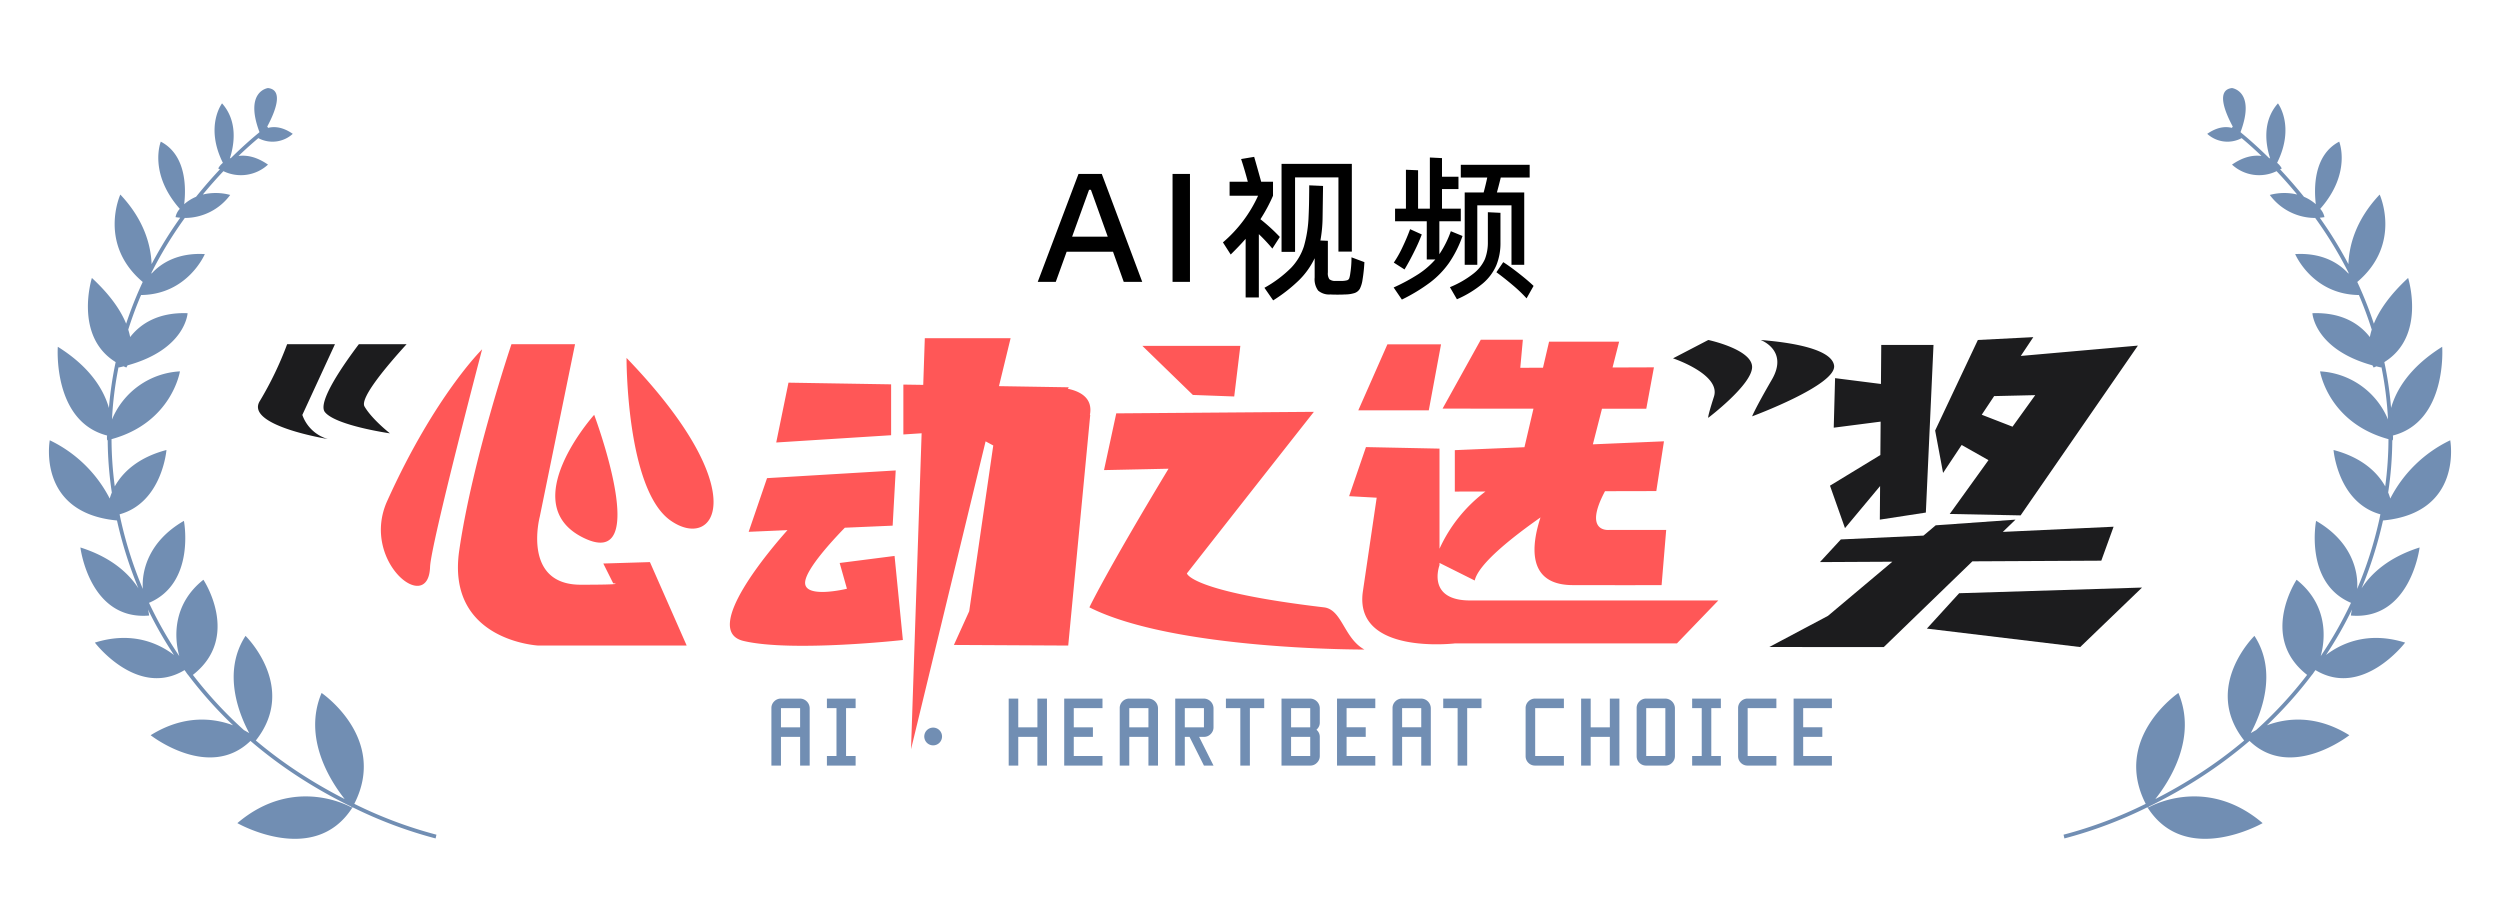 <svg id="_5" data-name="5" xmlns="http://www.w3.org/2000/svg" width="653" height="240" viewBox="0 0 653 240">
  <defs>
    <style>
      .cls-1 {
        fill: #fff;
      }

      .cls-2 {
        fill: #1c1c1e;
      }

      .cls-2, .cls-3, .cls-4, .cls-5 {
        fill-rule: evenodd;
      }

      .cls-3 {
        fill: #ff5757;
      }

      .cls-5 {
        fill: #718eb3;
      }
    </style>
  </defs>
  <rect id="矩形_1" data-name="矩形 1" class="cls-1" width="653" height="240"/>
  <path id="形状_45_拷贝" data-name="形状 45 拷贝" class="cls-2" d="M1607.78,3260.62l-18.51-.37,10.12-14.06-7.01-3.96-4.85,7.3-2.07-11.08,11.16-23.65,14.48-.74-3.27,4.91,30.59-2.7Zm-6.91-31.16-3.24,4.87,8.04,3.12,5.93-8.24Zm-29.86,32.27,0.07-8.78-9.17,11-3.92-11.09,13.16-8.01,0.07-8.72-12.25,1.58,0.35-12.94,11.98,1.52,0.08-10.2h13.65l-2,43.79Zm-28.19-36.59c4.44-7.65-2.95-10.34-2.95-10.34,3.97,0.34,18.39,1.56,19.19,6.65s-21.41,13.3-21.41,13.3S1538.39,3232.79,1542.82,3225.14Zm-15.13,4.44c1.86-5.81-10.7-9.98-10.7-9.98l9.22-4.8s11.37,2.42,11.44,7.02-11.44,13.3-11.44,13.3S1525.83,3235.39,1527.69,3229.58Zm-352.48,2.59c1.94,3.35,6.64,7.02,6.64,7.02s-14.15-2.02-16.98-5.55c-2.05-2.56,4.89-12.47,8.86-17.73h12.47C1181.09,3221.52,1173.94,3229.97,1175.21,3232.17Zm-9.6,8.5s-21.85-3.52-17.71-9.98a89.311,89.311,0,0,0,7.1-14.78h12.49l-8.52,18.47A10.027,10.027,0,0,0,1165.61,3240.67Zm408.68,32.05-18.92.1,5.46-5.92,21.58-1,3.2-2.69,20.84-1.48-3.31,3.2,28.93-1.35-3.21,8.87-33.67.17-23.14,22.39h-18.82l-11.07-.02,15.31-8.13Zm65.21,6.75-16.15,15.54-40.05-4.82,8.43-9.24Z" transform="translate(-1080 -3126)"/>
  <path id="形状_65" data-name="形状 65" class="cls-3" d="M1500.41,3264.41h14.8l-1.2,14.42s-5.04.04-23.2,0c-12.22-.02-10.72-10.69-8.43-17.68-8.02,5.63-16.24,12.29-17.18,16.48l-9.2-4.6v0.6s-3.5,9.21,8,9.21h64.82l-10.81,11.22H1460s-26.48,3.14-24.01-13.62,3.6-24.44,3.6-24.44l-7.2-.4,4.4-12.82,19.21,0.4v26.15a38.768,38.768,0,0,1,12.01-14.95l-8.01.02v-10.82l18.19-.77,2.35-10.06-23.74-.02,9.98-17.99h10.99l-0.67,7.33,5.93-.02,1.59-6.81h18.3l-1.72,6.75,10.81-.04-2,10.81h-11.57l-2.38,9.3,18.57-.79-2,13-13.4.03C1493.35,3265.36,1500.41,3264.41,1500.41,3264.41Zm-65.62-31.24,7.6-17.23h14.01l-3.2,17.23h-18.41Zm-70.24,51.47s4.15-8.82,20.67-36.21l-16.85.36,3.2-14.82,51.62-.4s-14.26,18.08-33.17,42.2c0,0,.85,4.74,35.8,8.87,4.76,0.57,5.2,8.08,10.57,11.02C1436.39,3295.66,1386.76,3295.86,1364.55,3284.64Zm27.03-55.48-13.2-12.82h25.6l-1.6,13.22Zm-26.81,5.21-5.75,60.25-29.86-.16,4-8.81,6.28-43.29-2-1.08-19.48,80.42,2.77-82.53-4.77.31v-13.03l5.19,0.08,0.41-12.19h22.41l-3.04,12.52,18.24,0.3-0.26.38c3.25,0.68,6.62,2.43,5.77,6.84Zm-51.11,36.84,2.17,21.96s-29.07,3.24-41.64.24c-11.21-2.67,7.35-24.29,11.5-28.94l-10.14.44,4.8-14.02,33.61-2.01-0.8,14.42-12.49.54c-3.45,3.55-9.87,10.56-10.35,14.02-0.65,4.75,10.9,1.92,10.9,1.92l-1.9-6.73Zm-27.71-45.26,26.81,0.44v13.29l-30.01,1.9Zm-30.83,35.99c-11.59-8.19-11.47-42.45-11.47-42.45C1277.36,3254.47,1266.72,3270.14,1255.12,3261.94Zm-22.68,4.55c-18.14-8.85,2.76-32.14,2.76-32.14S1250.57,3275.34,1232.44,3266.49Zm-0.76,12.24c12.57,0,8.49-.37,8.49-0.37l-2.59-5.17,12.18-.37,9.6,21.8h-38.75s-24.05-1.22-20.67-24.76,13.65-53.95,13.65-53.95h16.61l-9.22,45.08S1216.3,3278.73,1231.68,3278.73Zm-50.56-21.83c12.39-27.49,24.81-39.66,24.81-39.66s-13.39,50.87-13.6,56.88C1191.87,3286.87,1174.11,3272.47,1181.12,3256.9Z" transform="translate(-1080 -3126)"/>
  <path id="AI视频" class="cls-4" d="M1378.35,3199.62l-10.56-28.18h-6.09l-10.64,28.18h4.71l2.84-7.87h12.11l2.8,7.87h4.83Zm-13.89-24.04h0.49l4.39,12.23h-9.3Zm26.36,24.04v-28.18h-4.55v28.18h4.55Zm23.47-11.73a47.988,47.988,0,0,0-5.07-4.63,41.982,41.982,0,0,0,3.29-6.13v-3.66h-3.09q-1.02-3.69-1.83-6.5l-3.41.57q0.975,2.97,1.75,5.93h-4.76v3.66h7.44a35.142,35.142,0,0,1-9.18,12.18l2.03,3.17q2.31-2.28,3.9-4.1v15.31h3.45v-16.53a43.818,43.818,0,0,1,3.53,3.77Zm15.31,3.82h3.5V3168.8h-18.36v22.99h3.53v-19.46h11.33v19.38Zm3.41,1.5a26.257,26.257,0,0,1-.32,4.22,7.072,7.072,0,0,1-.26,1.24,0.878,0.878,0,0,1-.55.53,5.4,5.4,0,0,1-1.3.18h-1.71a2.39,2.39,0,0,1-1.64-.45,2.738,2.738,0,0,1-.39-1.78v-8.25l-1.95-.08a35.57,35.57,0,0,0,.57-6.01l0.12-8.24-3.61-.16c0,1.08-.02,2.41-0.04,4s-0.07,2.91-.12,4a32.5,32.5,0,0,1-1.22,7.91,14.655,14.655,0,0,1-3.35,5.63,31.346,31.346,0,0,1-6.97,5.22l2.28,3.29a40.569,40.569,0,0,0,6.8-5.32,20.416,20.416,0,0,0,4.04-5.69v5.04a4.976,4.976,0,0,0,.91,3.41,4.412,4.412,0,0,0,3.23,1.01c0.22,0.03.83,0.05,1.83,0.05s1.61-.02,1.83-0.05a8.306,8.306,0,0,0,2.66-.38,2.526,2.526,0,0,0,1.36-1.14,7.689,7.689,0,0,0,.69-2.37,39.679,39.679,0,0,0,.48-4.55Zm25.95-6.82a26,26,0,0,1-3,6.01v-8.61h5.6v-3.29h-4.91v-5.12h4.3v-3.21h-4.3v-4.87l-3.17-.16v13.36h-3.08v-10.03l-3.17-.13v10.16h-2.84v3.29h8.28v9.99h2.23a21.137,21.137,0,0,1-4.34,3.77,48.584,48.584,0,0,1-6.54,3.54l2.15,3.16a45.9,45.9,0,0,0,7.41-4.5,23.271,23.271,0,0,0,4.92-5.1,29.758,29.758,0,0,0,3.51-7.01Zm3.62-10.12v18.89h3.29v-15.52h8.93v15.52h3.33v-18.89h-7.14c0.24-.84.58-2.13,1.01-3.9h7.55v-3.33h-17.99v3.33h6.91c-0.22,1.06-.53,2.36-0.94,3.9h-4.95Zm6.05,5.16v7.8a12.026,12.026,0,0,1-.77,4.45,9.958,9.958,0,0,1-2.95,3.75,25.483,25.483,0,0,1-6.19,3.58l1.83,3.16a27.708,27.708,0,0,0,6.74-4.12,12.964,12.964,0,0,0,3.55-4.75,15.294,15.294,0,0,0,1.08-5.95v-7.76Zm-20.31,4.43q-0.84,2.31-1.97,4.67a28.382,28.382,0,0,1-2.29,4.06l2.8,1.79c0.9-1.49,1.76-3.09,2.6-4.8a43.72,43.72,0,0,0,1.91-4.34Zm22.54,11.25q2.115,1.545,4.29,3.39a36.784,36.784,0,0,1,3.59,3.43l1.83-3.25q-1.38-1.335-3.74-3.19t-4.18-3.02Z" transform="translate(-1080 -3126)"/>
  <path id="AI_·_Heartbeat_Choice" data-name="AI · Heartbeat Choice" class="cls-5" d="M1558.49,3323.47v2.5h-10v-17.5h10v2.5h-7.5v5h5v2.5h-5v5h7.5Zm-23.78,1.78a2.413,2.413,0,0,1-.72-1.78v-12.5a2.4,2.4,0,0,1,.72-1.76,2.456,2.456,0,0,1,1.78-.74h7.5v2.5h-7.5v12.5h7.5v2.5h-7.5A2.429,2.429,0,0,1,1534.71,3325.25Zm-12.72-1.78h2.5v-12.5h-2.5v-2.5h7.5v2.5h-2.5v12.5h2.5v2.5h-7.5v-2.5Zm-7,2.5h-5a2.459,2.459,0,0,1-2.5-2.5v-12.5a2.4,2.4,0,0,1,.72-1.76,2.456,2.456,0,0,1,1.78-.74h5a2.563,2.563,0,0,1,2.5,2.5v12.5a2.43,2.43,0,0,1-.76,1.78A2.371,2.371,0,0,1,1514.99,3325.97Zm0-15h-5v12.5h5v-12.5Zm-14.5,7.5h-5v7.5h-2.5v-17.5h2.5v7.5h5v-7.5h2.5v17.5h-2.5v-7.5Zm-21.28,6.78a2.413,2.413,0,0,1-.72-1.78v-12.5a2.4,2.4,0,0,1,.72-1.76,2.456,2.456,0,0,1,1.78-.74h7.5v2.5h-7.5v12.5h7.5v2.5h-7.5A2.429,2.429,0,0,1,1479.21,3325.25Zm-15.98.72h-2.5v-15h-3.76v-2.5h10v2.5h-3.74v15Zm-12-7.5h-5v7.5h-2.5v-15a2.4,2.4,0,0,1,.72-1.76,2.456,2.456,0,0,1,1.78-.74h5a2.563,2.563,0,0,1,2.5,2.5v15h-2.5v-7.5Zm0-7.5h-5v5h5v-5Zm-22-2.5h10v2.5h-7.5v5h5v2.5h-5v5h7.5v2.5h-10v-17.5Zm-7,17.5h-7.5v-17.5h7.5a2.563,2.563,0,0,1,2.5,2.5v3.74a2.337,2.337,0,0,1-.76,1.78l-0.1.1,0.1,0.12a2.4,2.4,0,0,1,.76,1.76v5a2.43,2.43,0,0,1-.76,1.78A2.371,2.371,0,0,1,1422.23,3325.97Zm0-15h-5v5h5v-5Zm0,7.5h-5v5h5v-5Zm-15.76,7.5h-2.5v-15h-3.76v-2.5h10v2.5h-3.74v15Zm-12,0-3.76-7.5h-1.24v7.5h-2.5v-17.5h7.5a2.563,2.563,0,0,1,2.5,2.5v5a2.43,2.43,0,0,1-.76,1.78,2.371,2.371,0,0,1-1.74.72h-1.26l3.76,7.5h-2.5Zm0-10v-5h-5v5h5Zm-14.5,2.5h-5v7.5h-2.5v-15a2.4,2.4,0,0,1,.72-1.76,2.456,2.456,0,0,1,1.78-.74h5a2.563,2.563,0,0,1,2.5,2.5v15h-2.5v-7.5Zm0-7.5h-5v5h5v-5Zm-22-2.5h10v2.5h-7.5v5h5v2.5h-5v5h7.5v2.5h-10v-17.5Zm-7,10h-5v7.5h-2.5v-17.5h2.5v7.5h5v-7.5h2.5v17.5h-2.5v-7.5Zm-27.23,2.22a2.32,2.32,0,1,1,2.32-2.32A2.322,2.322,0,0,1,1323.74,3320.69Zm-27.75,2.78h2.5v-12.5h-2.5v-2.5h7.5v2.5h-2.5v12.5h2.5v2.5h-7.5v-2.5Zm-7-5h-5v7.5h-2.5v-15a2.4,2.4,0,0,1,.72-1.76,2.456,2.456,0,0,1,1.78-.74h5a2.563,2.563,0,0,1,2.5,2.5v15h-2.5v-7.5Zm0-7.5h-5v5h5v-5Z" transform="translate(-1080 -3126)"/>
  <path id="形状_2" data-name="形状 2" class="cls-5" d="M1172.54,3335.96a112.715,112.715,0,0,0,21.46,8.06l-0.22.98a114.042,114.042,0,0,1-21.7-8.15c-0.03.05-.05,0.1-0.08,0.15,0,0-.12-0.12-0.33-0.35a128.743,128.743,0,0,1-13.65-7.71,118.73,118.73,0,0,1-12.6-9.41c-10.84,10.5-26.07-1.49-26.07-1.49,8.84-5.51,16.6-4.43,21.53-2.59a108.843,108.843,0,0,1-11.69-13.08,5.878,5.878,0,0,1-.6-0.81c-0.13-.18-0.26-0.35-0.39-0.53-12.32,7.44-23.42-7.18-23.42-7.18,9.83-3.08,16.8.28,20.67,3.24a100.982,100.982,0,0,1-6.81-11.92,10.538,10.538,0,0,1,.31,1.61C1103.33,3288.12,1101,3269,1101,3269c8.28,2.62,12.75,6.95,15.16,10.68a107.364,107.364,0,0,1-5.46-17.1c-0.05-.21-0.09-0.42-0.14-0.63C1089.51,3259.96,1093,3241,1093,3241a34.159,34.159,0,0,1,15.66,15.22,12.865,12.865,0,0,1,.55-1.57,96.365,96.365,0,0,1-1.08-13.68l-0.13.03a3.487,3.487,0,0,1-.02-1.24c-14.3-3.67-12.88-23.18-12.88-23.18,8.62,5.39,12.05,11.4,13.35,15.98a94.8,94.8,0,0,1,1.76-11.98c-11-6.8-6.21-21.98-6.21-21.98,4.9,4.53,7.57,8.56,8.95,11.95a100.591,100.591,0,0,1,4.33-10.9c-11.75-9.94-5.85-22.83-5.85-22.83,6.39,6.76,7.99,13.52,8.17,18.17,1.63-3.09,3.34-5.95,5.03-8.54,0.81-1.23,1.63-2.43,2.45-3.58-0.4-.04-0.81-0.08-1.23-0.15a4.454,4.454,0,0,1,1.11-2.17c-8.27-9.38-4.96-17.55-4.96-17.55,6.76,3.53,6.59,12.3,6.11,16.34a11.34,11.34,0,0,1,3.1-1.94c2.14-2.66,4.25-5.06,6.23-7.17-0.14-.08-0.29-0.14-0.44-0.23a4.475,4.475,0,0,1,1.22-1.46c-4.77-9.57-.22-15.54-0.22-15.54,4.22,4.76,3.15,10.94,2.04,14.38,0.09-.04.2-0.07,0.29-0.11,2.95-2.91,5.45-5.09,7.13-6.47,0.1-.09.21-0.19,0.32-0.28-4.03-10.74,2.22-11.52,2.22-11.52,4.28,0.47,1.73,6.48-.2,10.06l0.24,0.34c1.65-.42,3.83-0.25,6.43,1.56a7.855,7.855,0,0,1-8.99,1.12c-1.36,1.14-3.14,2.7-5.18,4.66,2.08-.28,4.68.16,7.7,2.26a10.462,10.462,0,0,1-11.64,1.71c-1.72,1.82-3.53,3.85-5.38,6.1a14.471,14.471,0,0,1,7.15.11,14.738,14.738,0,0,1-11.86,6.01c-0.95,1.32-1.89,2.68-2.82,4.1a104.37,104.37,0,0,0-5.87,10.17c-0.01.1-.01,0.2-0.02,0.3,2.54-2.84,7-5.54,13.94-5.13,0,0-4.44,10.54-16.63,10.69v-0.05c-1.23,2.86-2.36,5.9-3.37,9.08a18.686,18.686,0,0,1,.5,1.95c2.64-3.42,7.3-6.52,15-6.23,0,0-.52,9.45-15.69,13.62a5.832,5.832,0,0,1-.31.57c-0.24-.1-0.47-0.2-0.7-0.31-0.42.11-.85,0.21-1.3,0.31-0.01-.05-0.01-0.12-0.02-0.18a92.548,92.548,0,0,0-1.73,13.75A20.417,20.417,0,0,1,1127,3223s-2.1,13.39-17.87,17.71a96.265,96.265,0,0,0,.85,12.34c2.02-3.65,6.06-7.56,13.5-9.51,0,0-1.12,13.73-12.24,16.8,0.14,0.67.27,1.34,0.43,2.01a104.373,104.373,0,0,0,5.64,17.48c-0.34-4.7,1.48-12.45,10.73-17.78,0,0,3.12,16.23-9.12,21.41a102.932,102.932,0,0,0,7.91,13.91c-1.51-5.46-1.41-13.83,6.3-19.94,0,0,9.93,14.96-2.75,24.85a108.517,108.517,0,0,0,13.33,14.42c0.53,0.29,1.01.56,1.4,0.8-2.55-4.73-7.19-15.83-.98-25.41,0,0,13.72,13.37,2.69,27.33a117.542,117.542,0,0,0,11.71,8.66,128.571,128.571,0,0,0,11.5,6.63c-3.73-4.69-10.99-15.98-6.03-27.71C1164,3307,1181.32,3318.77,1172.54,3335.96ZM1142,3341c15.12-12.87,30-4,30-4C1162.04,3352.49,1142,3341,1142,3341Z" transform="translate(-1080 -3126)"/>
  <path id="形状_2_拷贝" data-name="形状 2 拷贝" class="cls-5" d="M1720,3241s3.49,18.96-17.56,20.95c-0.05.21-.09,0.42-0.14,0.63a107.364,107.364,0,0,1-5.46,17.1c2.41-3.73,6.88-8.06,15.16-10.68,0,0-2.33,19.12-17.95,17.78a10.538,10.538,0,0,1,.31-1.61,100.982,100.982,0,0,1-6.81,11.92c3.87-2.96,10.84-6.32,20.67-3.24,0,0-11.1,14.62-23.42,7.18-0.13.18-.26,0.35-0.39,0.53a5.878,5.878,0,0,1-.6.81,108.843,108.843,0,0,1-11.69,13.08c4.93-1.84,12.69-2.92,21.53,2.59,0,0-15.23,11.99-26.07,1.49a118.73,118.73,0,0,1-12.6,9.41,128.743,128.743,0,0,1-13.65,7.71c-0.21.23-.33,0.35-0.33,0.35-0.03-.05-0.05-0.1-0.08-0.15a114.042,114.042,0,0,1-21.7,8.15l-0.22-.98a112.715,112.715,0,0,0,21.46-8.06c-8.78-17.19,8.54-28.96,8.54-28.96,4.96,11.73-2.3,23.02-6.03,27.71a128.571,128.571,0,0,0,11.5-6.63,117.542,117.542,0,0,0,11.71-8.66c-11.03-13.96,2.68-27.33,2.68-27.33,6.22,9.58,1.58,20.68-.97,25.41,0.39-.24.87-0.51,1.4-0.8a108.517,108.517,0,0,0,13.33-14.42c-12.68-9.89-2.75-24.85-2.75-24.85,7.71,6.11,7.81,14.48,6.3,19.94a102.932,102.932,0,0,0,7.91-13.91c-12.24-5.18-9.12-21.41-9.12-21.41,9.25,5.33,11.07,13.08,10.73,17.78a104.373,104.373,0,0,0,5.64-17.48c0.16-.67.29-1.34,0.43-2.01-11.12-3.07-12.24-16.8-12.24-16.8,7.44,1.95,11.48,5.86,13.5,9.51a96.265,96.265,0,0,0,.85-12.34C1688.1,3236.39,1686,3223,1686,3223a20.417,20.417,0,0,1,17.75,12.57,92.548,92.548,0,0,0-1.73-13.75c-0.01.06-.01,0.13-0.02,0.18-0.45-.1-0.88-0.2-1.3-0.31-0.23.11-.46,0.21-0.7,0.31a5.832,5.832,0,0,1-.31-0.57c-15.16-4.17-15.69-13.62-15.69-13.62,7.7-.29,12.36,2.81,15,6.23a18.686,18.686,0,0,1,.5-1.95c-1.01-3.18-2.14-6.22-3.37-9.08v0.05c-12.19-.15-16.63-10.69-16.63-10.69,6.94-.41,11.4,2.29,13.94,5.13-0.01-.1-0.01-0.2-0.02-0.3a104.37,104.37,0,0,0-5.87-10.17c-0.93-1.42-1.87-2.78-2.82-4.1a14.738,14.738,0,0,1-11.86-6.01,14.471,14.471,0,0,1,7.15-.11c-1.85-2.25-3.66-4.28-5.38-6.1A10.462,10.462,0,0,1,1663,3169c3.02-2.1,5.62-2.54,7.7-2.26-2.04-1.96-3.82-3.52-5.18-4.66a7.855,7.855,0,0,1-8.99-1.12c2.6-1.81,4.78-1.98,6.43-1.56l0.24-.34c-1.93-3.58-4.48-9.59-.2-10.06,0,0,6.25.78,2.22,11.52,0.12,0.09.22,0.19,0.32,0.28,1.68,1.38,4.18,3.56,7.13,6.47,0.09,0.04.2,0.07,0.29,0.11-1.11-3.44-2.18-9.62,2.04-14.38,0,0,4.55,5.97-.22,15.54A4.475,4.475,0,0,1,1676,3170c-0.15.09-.3,0.15-0.44,0.23,1.98,2.11,4.09,4.51,6.23,7.17a11.34,11.34,0,0,1,3.1,1.94c-0.48-4.04-.65-12.81,6.11-16.34,0,0,3.31,8.17-4.96,17.55a4.454,4.454,0,0,1,1.11,2.17c-0.42.07-.83,0.11-1.23,0.15,0.82,1.15,1.64,2.35,2.45,3.58,1.69,2.59,3.4,5.45,5.03,8.54,0.18-4.65,1.78-11.41,8.17-18.17,0,0,5.9,12.89-5.85,22.83a100.591,100.591,0,0,1,4.33,10.9c1.38-3.39,4.05-7.42,8.95-11.95,0,0,4.79,15.18-6.21,21.98a94.8,94.8,0,0,1,1.76,11.98c1.3-4.58,4.73-10.59,13.35-15.98,0,0,1.42,19.51-12.88,23.18a3.487,3.487,0,0,1-.02,1.24l-0.13-.03a96.365,96.365,0,0,1-1.08,13.68,12.865,12.865,0,0,1,.55,1.57A34.159,34.159,0,0,1,1720,3241Zm-49,100s-20.04,11.49-30-4C1641,3337,1655.87,3328.13,1671,3341Z" transform="translate(-1080 -3126)"/>
</svg>
